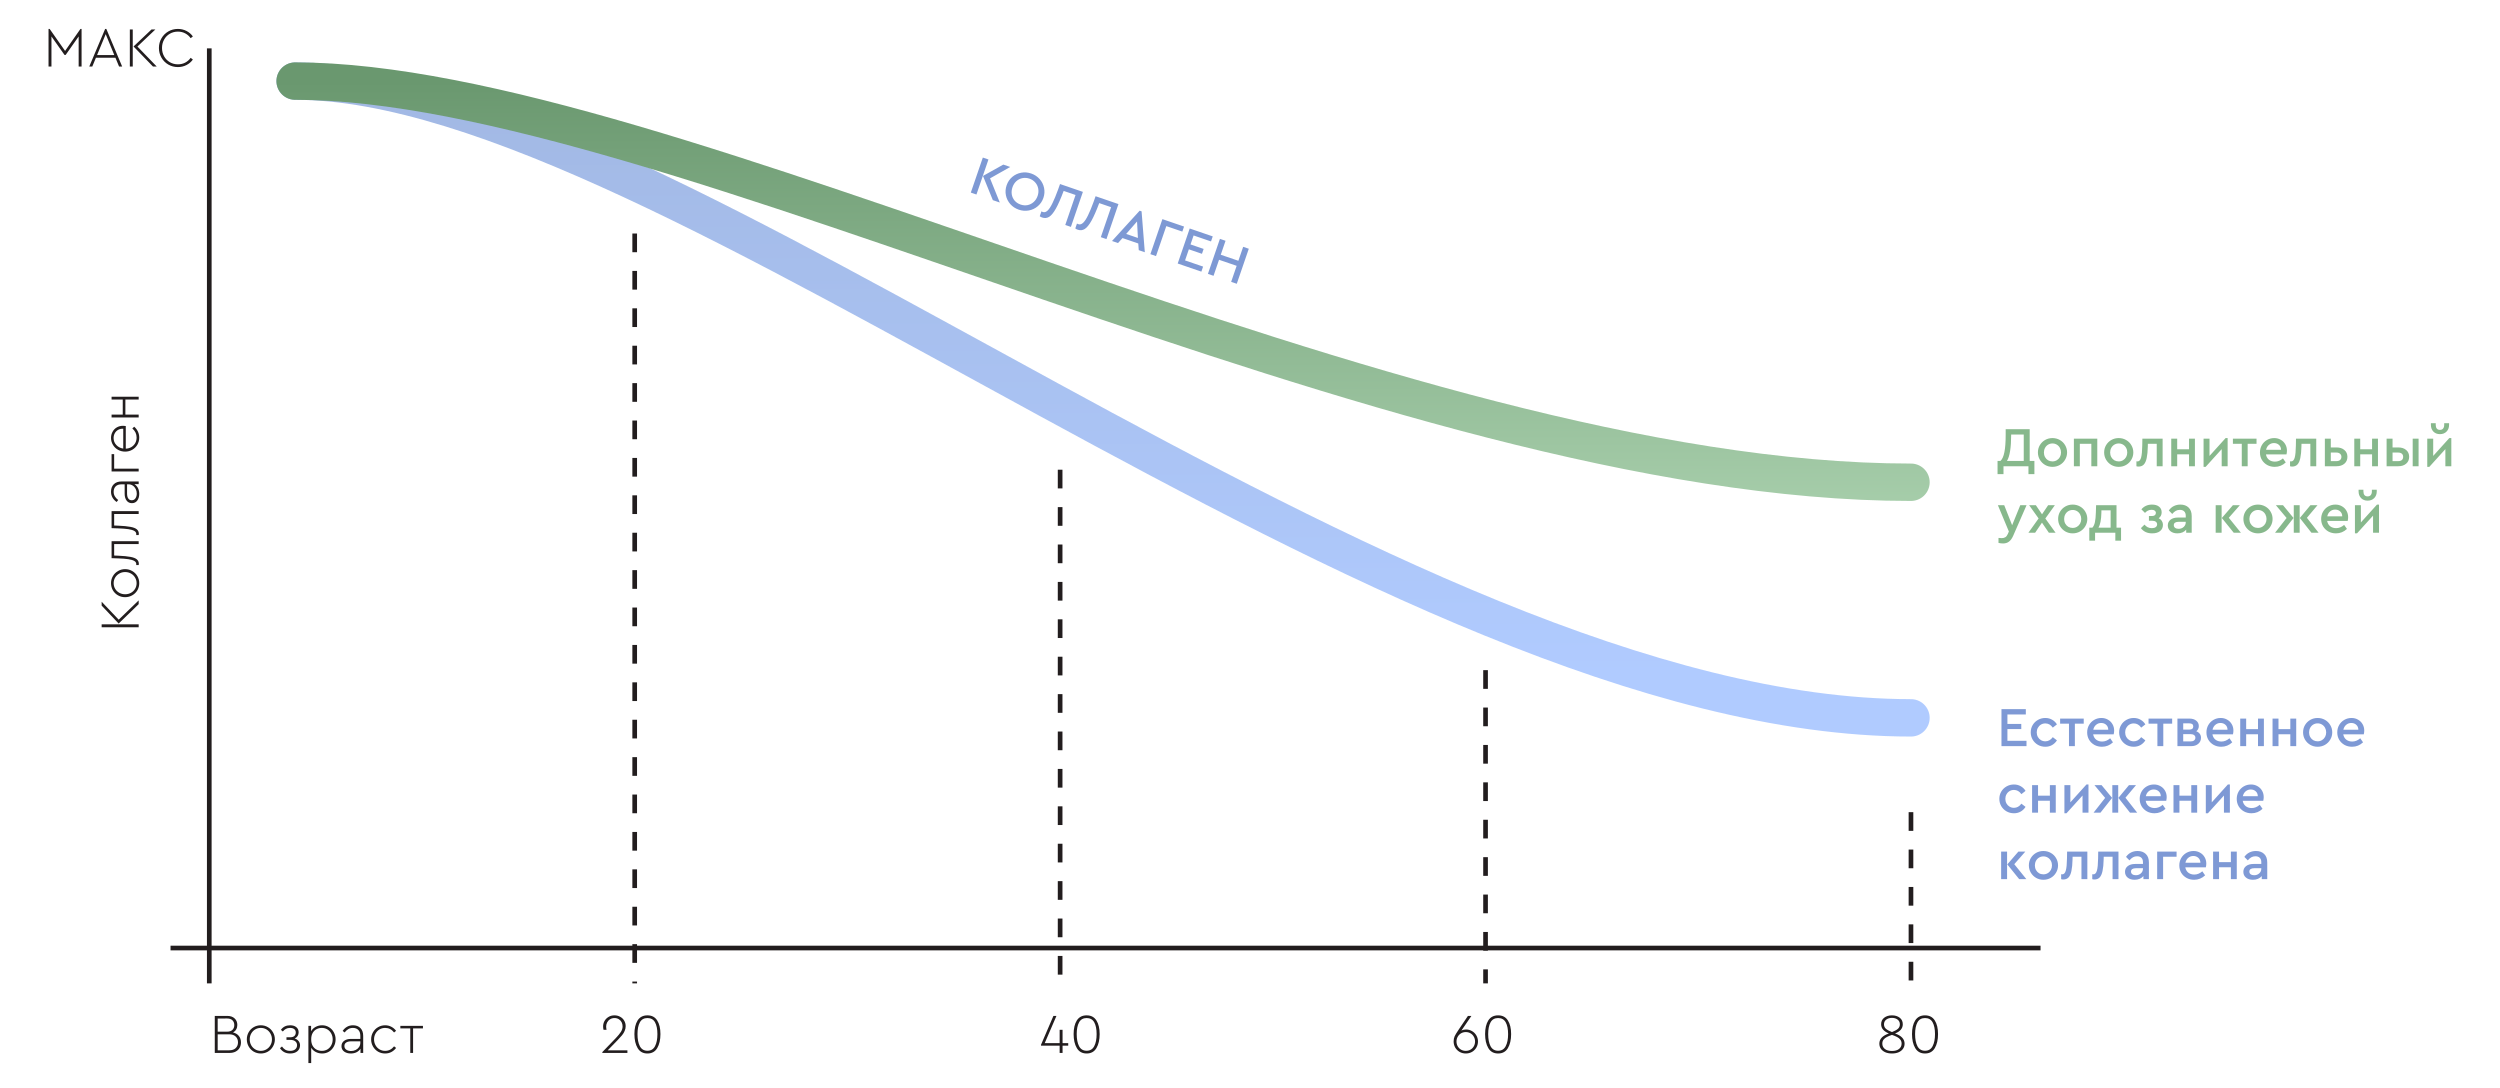 <svg width="639" height="278" viewBox="0 0 639 278" fill="none" xmlns="http://www.w3.org/2000/svg">
<path d="M53.49 12.364V251.351" stroke="#221D1E" stroke-width="1.195"/>
<path d="M162.229 59.687L162.229 251.351" stroke="#221D1E" stroke-width="1.195" stroke-dasharray="4.78 4.78"/>
<path d="M270.968 120.058V251.351" stroke="#221D1E" stroke-width="1.195" stroke-dasharray="4.78 4.78"/>
<path d="M379.707 171.29L379.707 251.351" stroke="#221D1E" stroke-width="1.195" stroke-dasharray="4.78 4.78"/>
<path d="M488.446 207.587V251.351" stroke="#221D1E" stroke-width="1.195" stroke-dasharray="4.78 4.78"/>
<path d="M521.563 242.317L43.59 242.317" stroke="#221D1E" stroke-width="1.195"/>
<path d="M75.431 20.729C171.049 20.729 355.643 183.482 488.446 183.482" stroke="url(#paint0_linear_205_2031)" stroke-opacity="0.7" stroke-width="9.559" stroke-linecap="round"/>
<path d="M75.431 20.729C171.049 20.729 355.643 123.264 488.446 123.264" stroke="url(#paint1_linear_205_2031)" stroke-width="9.559" stroke-linecap="round"/>
<path d="M59.57 263.897C60.211 264.05 60.708 264.351 61.062 264.8C61.415 265.249 61.592 265.794 61.592 266.435C61.592 266.951 61.477 267.415 61.248 267.826C61.019 268.227 60.679 268.547 60.23 268.786C59.79 269.016 59.264 269.131 58.653 269.131H54.896V259.667H58.108C58.901 259.667 59.523 259.882 59.972 260.312C60.431 260.742 60.66 261.297 60.66 261.975C60.66 262.396 60.565 262.774 60.373 263.108C60.192 263.433 59.924 263.696 59.57 263.897ZM55.641 260.341V263.696H58.036C58.638 263.696 59.097 263.543 59.413 263.237C59.728 262.922 59.886 262.515 59.886 262.018C59.886 261.521 59.733 261.115 59.427 260.8C59.121 260.484 58.657 260.326 58.036 260.326L55.641 260.341ZM58.581 268.457C59.298 268.457 59.852 268.27 60.244 267.897C60.636 267.515 60.832 267.023 60.832 266.421C60.832 265.818 60.636 265.326 60.244 264.944C59.852 264.561 59.298 264.37 58.581 264.37H55.641V268.457H58.581ZM66.658 269.274C66.008 269.274 65.406 269.116 64.851 268.801C64.306 268.476 63.876 268.036 63.561 267.482C63.245 266.927 63.087 266.32 63.087 265.661C63.087 264.991 63.245 264.384 63.561 263.839C63.876 263.285 64.306 262.85 64.851 262.535C65.406 262.219 66.013 262.061 66.672 262.061C67.332 262.061 67.934 262.224 68.479 262.549C69.024 262.864 69.454 263.299 69.769 263.854C70.094 264.399 70.257 265.001 70.257 265.661C70.257 266.32 70.094 266.927 69.769 267.482C69.454 268.036 69.019 268.476 68.465 268.801C67.92 269.116 67.317 269.274 66.658 269.274ZM66.658 268.6C67.184 268.6 67.662 268.471 68.092 268.213C68.531 267.955 68.876 267.606 69.124 267.166C69.382 266.717 69.511 266.22 69.511 265.675C69.511 265.12 69.382 264.623 69.124 264.184C68.876 263.734 68.536 263.381 68.106 263.122C67.676 262.864 67.198 262.735 66.672 262.735C66.137 262.735 65.654 262.864 65.224 263.122C64.794 263.381 64.454 263.734 64.206 264.184C63.957 264.623 63.833 265.12 63.833 265.675C63.833 266.22 63.957 266.717 64.206 267.166C64.454 267.606 64.794 267.955 65.224 268.213C65.654 268.471 66.132 268.6 66.658 268.6ZM75.329 265.431C75.759 265.574 76.094 265.804 76.333 266.119C76.572 266.435 76.691 266.789 76.691 267.18C76.691 267.802 76.462 268.309 76.003 268.7C75.544 269.083 74.927 269.274 74.153 269.274C73.025 269.274 72.16 268.82 71.558 267.912L72.074 267.482C72.303 267.826 72.581 268.098 72.906 268.299C73.24 268.5 73.656 268.6 74.153 268.6C74.727 268.6 75.166 268.466 75.472 268.199C75.778 267.931 75.931 267.582 75.931 267.152C75.931 266.741 75.778 266.411 75.472 266.162C75.176 265.914 74.731 265.79 74.139 265.79H73.221V265.13H74.153C74.641 265.13 75.004 265.02 75.243 264.8C75.482 264.571 75.601 264.274 75.601 263.911C75.601 263.548 75.472 263.261 75.214 263.051C74.956 262.84 74.597 262.735 74.139 262.735C73.718 262.735 73.364 262.817 73.078 262.979C72.791 263.132 72.528 263.357 72.289 263.653L71.801 263.223C72.356 262.449 73.14 262.061 74.153 262.061C74.822 262.061 75.353 262.224 75.745 262.549C76.137 262.874 76.333 263.314 76.333 263.868C76.333 264.212 76.246 264.523 76.075 264.8C75.902 265.077 75.654 265.288 75.329 265.431ZM82.338 262.061C82.979 262.061 83.562 262.224 84.088 262.549C84.614 262.864 85.025 263.299 85.321 263.854C85.627 264.399 85.78 265.001 85.78 265.661C85.78 266.33 85.627 266.942 85.321 267.496C85.025 268.041 84.614 268.476 84.088 268.801C83.562 269.116 82.979 269.274 82.338 269.274C81.755 269.274 81.21 269.145 80.704 268.887C80.197 268.619 79.81 268.256 79.542 267.797V271.712H78.825V262.205H79.514V263.596C79.772 263.127 80.154 262.754 80.661 262.477C81.177 262.2 81.736 262.061 82.338 262.061ZM82.267 268.6C82.793 268.6 83.266 268.476 83.686 268.227C84.107 267.969 84.437 267.615 84.676 267.166C84.915 266.717 85.034 266.22 85.034 265.675C85.034 265.13 84.915 264.633 84.676 264.184C84.437 263.734 84.107 263.381 83.686 263.122C83.266 262.864 82.793 262.735 82.267 262.735C81.789 262.735 81.34 262.84 80.919 263.051C80.508 263.261 80.173 263.586 79.915 264.026C79.667 264.466 79.542 265.01 79.542 265.661C79.542 266.32 79.667 266.87 79.915 267.31C80.173 267.749 80.508 268.074 80.919 268.285C81.34 268.495 81.789 268.6 82.267 268.6ZM90.236 262.061C91.02 262.061 91.646 262.296 92.115 262.764C92.593 263.232 92.832 263.906 92.832 264.786V269.131H92.143V268.041C91.895 268.433 91.555 268.739 91.125 268.959C90.695 269.169 90.208 269.274 89.663 269.274C88.994 269.274 88.43 269.111 87.971 268.786C87.512 268.452 87.282 267.988 87.282 267.396C87.282 266.832 87.502 266.382 87.942 266.048C88.382 265.713 88.965 265.546 89.691 265.546H92.1V264.757C92.1 264.098 91.928 263.596 91.584 263.252C91.24 262.907 90.776 262.735 90.193 262.735C89.754 262.735 89.366 262.836 89.032 263.036C88.697 263.228 88.382 263.514 88.085 263.897L87.584 263.495C88.253 262.539 89.137 262.061 90.236 262.061ZM89.734 268.643C90.155 268.643 90.547 268.552 90.91 268.371C91.273 268.189 91.56 267.94 91.771 267.625C91.99 267.3 92.1 266.942 92.1 266.55V266.162H89.763C89.199 266.162 88.769 266.268 88.473 266.478C88.176 266.679 88.028 266.97 88.028 267.353C88.028 267.773 88.195 268.093 88.53 268.313C88.865 268.533 89.266 268.643 89.734 268.643ZM98.431 269.274C97.781 269.274 97.179 269.116 96.624 268.801C96.079 268.476 95.649 268.036 95.334 267.482C95.018 266.927 94.861 266.32 94.861 265.661C94.861 265.001 95.018 264.399 95.334 263.854C95.649 263.299 96.079 262.864 96.624 262.549C97.179 262.224 97.786 262.061 98.445 262.061C99.028 262.061 99.559 262.19 100.037 262.449C100.515 262.697 100.916 263.041 101.241 263.481L100.725 263.897C100.133 263.122 99.373 262.735 98.445 262.735C97.91 262.735 97.427 262.864 96.997 263.122C96.567 263.381 96.228 263.734 95.979 264.184C95.73 264.633 95.606 265.125 95.606 265.661C95.606 266.205 95.73 266.703 95.979 267.152C96.228 267.601 96.567 267.955 96.997 268.213C97.427 268.471 97.905 268.6 98.431 268.6C99.358 268.6 100.123 268.213 100.725 267.439L101.241 267.854C100.916 268.294 100.51 268.643 100.023 268.901C99.545 269.15 99.014 269.274 98.431 269.274ZM104.866 262.864H102.328V262.205H108.106V262.864H105.583V269.131H104.866V262.864Z" fill="#221D1E"/>
<path d="M160.365 268.457V269.131H153.956V268.916L157.383 265.359C157.975 264.738 158.415 264.203 158.702 263.753C158.989 263.304 159.132 262.831 159.132 262.334C159.132 261.961 159.051 261.612 158.888 261.287C158.726 260.962 158.487 260.704 158.171 260.513C157.856 260.312 157.488 260.212 157.067 260.212C156.637 260.212 156.259 260.317 155.934 260.527C155.609 260.728 155.361 260.996 155.189 261.33C155.017 261.665 154.931 262.014 154.931 262.377C154.931 262.625 154.964 262.903 155.031 263.209H154.257C154.19 262.95 154.156 262.664 154.156 262.348C154.156 261.87 154.271 261.416 154.501 260.986C154.739 260.556 155.079 260.207 155.519 259.939C155.958 259.662 156.47 259.523 157.053 259.523C157.607 259.523 158.1 259.648 158.53 259.896C158.97 260.135 159.309 260.465 159.548 260.886C159.796 261.306 159.921 261.775 159.921 262.291C159.921 262.731 159.83 263.146 159.648 263.538C159.476 263.93 159.256 264.289 158.989 264.614C158.731 264.929 158.372 265.326 157.913 265.804L155.332 268.457H160.365ZM165.482 269.274C164.354 269.274 163.517 268.81 162.972 267.883C162.428 266.956 162.155 265.766 162.155 264.313C162.155 262.86 162.428 261.698 162.972 260.828C163.527 259.958 164.363 259.523 165.482 259.523C166.6 259.523 167.432 259.958 167.977 260.828C168.531 261.689 168.809 262.85 168.809 264.313C168.809 265.766 168.536 266.956 167.991 267.883C167.446 268.81 166.61 269.274 165.482 269.274ZM165.482 268.571C166.371 268.571 167.016 268.184 167.418 267.41C167.829 266.636 168.034 265.603 168.034 264.313C168.034 263.051 167.833 262.052 167.432 261.316C167.03 260.58 166.38 260.212 165.482 260.212C164.593 260.212 163.948 260.58 163.546 261.316C163.145 262.052 162.944 263.051 162.944 264.313C162.944 265.603 163.145 266.636 163.546 267.41C163.957 268.184 164.602 268.571 165.482 268.571Z" fill="#221D1E"/>
<path d="M20.851 7.393V17H20.105V9.314L16.779 14.046H16.492L13.151 9.314V17H12.405V7.393H12.692L16.635 13.014L20.564 7.393H20.851ZM29.5 14.749H24.524L23.592 17H22.818L26.876 7.393H27.177L31.221 17H30.432L29.5 14.749ZM24.811 14.075H29.213L27.019 8.726L24.811 14.075ZM33.186 7.536H33.931V17H33.186V7.536ZM40.054 17H39.094L34.132 11.881L38.721 7.536H39.71L35.122 11.895L40.054 17ZM45.467 17.143C44.578 17.143 43.761 16.928 43.015 16.498C42.279 16.068 41.696 15.48 41.266 14.734C40.836 13.989 40.62 13.167 40.62 12.268C40.62 11.36 40.836 10.538 41.266 9.802C41.696 9.056 42.279 8.468 43.015 8.038C43.761 7.608 44.578 7.393 45.467 7.393C46.261 7.393 46.992 7.565 47.661 7.909C48.33 8.253 48.875 8.722 49.296 9.314L48.736 9.759C48.364 9.233 47.895 8.822 47.331 8.526C46.777 8.229 46.16 8.081 45.481 8.081C44.717 8.081 44.023 8.263 43.402 8.626C42.781 8.989 42.293 9.491 41.94 10.132C41.586 10.772 41.409 11.479 41.409 12.254C41.409 13.038 41.586 13.75 41.94 14.39C42.293 15.021 42.781 15.523 43.402 15.896C44.023 16.259 44.717 16.441 45.481 16.441C46.16 16.441 46.777 16.297 47.331 16.011C47.895 15.714 48.364 15.303 48.736 14.777L49.296 15.222C48.875 15.815 48.33 16.283 47.661 16.627C46.992 16.971 46.261 17.143 45.467 17.143Z" fill="#221D1E"/>
<path d="M273.039 267.281H271.591V269.131H270.845V267.281H266.084V267.037L269.253 259.667H270.028L267.031 266.621H270.845V263.209H271.591V266.621H273.039V267.281ZM277.745 269.274C276.617 269.274 275.78 268.81 275.235 267.883C274.69 266.956 274.418 265.766 274.418 264.313C274.418 262.86 274.69 261.698 275.235 260.828C275.79 259.958 276.626 259.523 277.745 259.523C278.863 259.523 279.695 259.958 280.24 260.828C280.794 261.689 281.071 262.85 281.071 264.313C281.071 265.766 280.799 266.956 280.254 267.883C279.709 268.81 278.873 269.274 277.745 269.274ZM277.745 268.571C278.634 268.571 279.279 268.184 279.68 267.41C280.092 266.636 280.297 265.603 280.297 264.313C280.297 263.051 280.096 262.052 279.695 261.316C279.293 260.58 278.643 260.212 277.745 260.212C276.856 260.212 276.21 260.58 275.809 261.316C275.407 262.052 275.207 263.051 275.207 264.313C275.207 265.603 275.407 266.636 275.809 267.41C276.22 268.184 276.865 268.571 277.745 268.571Z" fill="#221D1E"/>
<path d="M374.717 263.137C375.281 263.137 375.792 263.275 376.251 263.553C376.72 263.82 377.088 264.188 377.355 264.657C377.632 265.116 377.771 265.627 377.771 266.191C377.771 266.765 377.632 267.286 377.355 267.754C377.088 268.222 376.715 268.595 376.237 268.873C375.759 269.14 375.233 269.274 374.659 269.274C374.086 269.274 373.56 269.14 373.082 268.873C372.604 268.595 372.227 268.222 371.949 267.754C371.682 267.276 371.548 266.75 371.548 266.177C371.548 265.689 371.634 265.254 371.806 264.872C371.988 264.49 372.274 264.012 372.666 263.438L372.853 263.151L375.204 259.667H376.093L373.527 263.424C373.88 263.232 374.277 263.137 374.717 263.137ZM374.659 268.6C375.099 268.6 375.501 268.495 375.864 268.285C376.227 268.074 376.509 267.788 376.71 267.424C376.92 267.061 377.025 266.655 377.025 266.205C377.025 265.756 376.92 265.35 376.71 264.987C376.509 264.614 376.227 264.322 375.864 264.112C375.501 263.902 375.099 263.796 374.659 263.796C374.22 263.796 373.818 263.902 373.455 264.112C373.092 264.322 372.805 264.614 372.595 264.987C372.384 265.35 372.279 265.756 372.279 266.205C372.279 266.655 372.384 267.066 372.595 267.439C372.805 267.802 373.092 268.089 373.455 268.299C373.818 268.5 374.22 268.6 374.659 268.6ZM382.917 269.274C381.789 269.274 380.953 268.81 380.408 267.883C379.863 266.956 379.591 265.766 379.591 264.313C379.591 262.86 379.863 261.698 380.408 260.828C380.962 259.958 381.799 259.523 382.917 259.523C384.036 259.523 384.868 259.958 385.412 260.828C385.967 261.689 386.244 262.85 386.244 264.313C386.244 265.766 385.972 266.956 385.427 267.883C384.882 268.81 384.045 269.274 382.917 269.274ZM382.917 268.571C383.806 268.571 384.452 268.184 384.853 267.41C385.264 266.636 385.47 265.603 385.47 264.313C385.47 263.051 385.269 262.052 384.868 261.316C384.466 260.58 383.816 260.212 382.917 260.212C382.028 260.212 381.383 260.58 380.982 261.316C380.58 262.052 380.379 263.051 380.379 264.313C380.379 265.603 380.58 266.636 380.982 267.41C381.393 268.184 382.038 268.571 382.917 268.571Z" fill="#221D1E"/>
<path d="M484.373 264.155C485.998 264.719 486.811 265.589 486.811 266.765C486.811 267.252 486.677 267.687 486.409 268.07C486.151 268.442 485.779 268.739 485.291 268.959C484.803 269.169 484.235 269.274 483.585 269.274C482.935 269.274 482.366 269.169 481.878 268.959C481.391 268.739 481.013 268.438 480.745 268.055C480.487 267.673 480.358 267.238 480.358 266.75C480.358 265.574 481.171 264.709 482.796 264.155C482.165 263.897 481.678 263.577 481.333 263.194C480.989 262.812 480.817 262.343 480.817 261.789C480.817 261.082 481.08 260.527 481.606 260.126C482.132 259.724 482.791 259.523 483.585 259.523C484.378 259.523 485.038 259.724 485.563 260.126C486.089 260.527 486.352 261.086 486.352 261.803C486.352 262.855 485.693 263.639 484.373 264.155ZM481.548 261.818C481.548 262.286 481.716 262.668 482.05 262.965C482.394 263.261 482.906 263.538 483.585 263.796C484.254 263.538 484.756 263.266 485.09 262.979C485.434 262.683 485.606 262.296 485.606 261.818C485.606 261.311 485.415 260.909 485.033 260.613C484.651 260.317 484.168 260.169 483.585 260.169C483.002 260.169 482.514 260.317 482.122 260.613C481.74 260.909 481.548 261.311 481.548 261.818ZM483.585 268.629C484.359 268.629 484.961 268.457 485.391 268.113C485.831 267.768 486.051 267.314 486.051 266.75C486.051 266.349 485.941 266.009 485.721 265.732C485.511 265.455 485.234 265.23 484.89 265.058C484.545 264.877 484.11 264.695 483.585 264.513C483.059 264.695 482.624 264.877 482.28 265.058C481.936 265.23 481.654 265.455 481.434 265.732C481.223 266.009 481.118 266.349 481.118 266.75C481.118 267.314 481.333 267.768 481.764 268.113C482.203 268.457 482.81 268.629 483.585 268.629ZM492.034 269.274C490.906 269.274 490.07 268.81 489.525 267.883C488.98 266.956 488.708 265.766 488.708 264.313C488.708 262.86 488.98 261.698 489.525 260.828C490.079 259.958 490.916 259.523 492.034 259.523C493.153 259.523 493.984 259.958 494.529 260.828C495.084 261.689 495.361 262.85 495.361 264.313C495.361 265.766 495.088 266.956 494.544 267.883C493.999 268.81 493.162 269.274 492.034 269.274ZM492.034 268.571C492.923 268.571 493.569 268.184 493.97 267.41C494.381 266.636 494.587 265.603 494.587 264.313C494.587 263.051 494.386 262.052 493.984 261.316C493.583 260.58 492.933 260.212 492.034 260.212C491.145 260.212 490.5 260.58 490.098 261.316C489.697 262.052 489.496 263.051 489.496 264.313C489.496 265.603 489.697 266.636 490.098 267.41C490.51 268.184 491.155 268.571 492.034 268.571Z" fill="#221D1E"/>
<path d="M519.993 117.808V121.192H518.474V119.17H512.093V121.192H510.573V117.808H511.318C511.777 117.397 512.112 116.651 512.322 115.571C512.542 114.491 512.652 112.985 512.652 111.054V109.706H518.789V117.808H519.993ZM514.057 111.068C514.048 114.443 513.689 116.689 512.982 117.808H517.269V111.068H514.057ZM524.604 119.328C523.925 119.328 523.299 119.165 522.725 118.84C522.161 118.506 521.712 118.056 521.377 117.492C521.052 116.928 520.89 116.312 520.89 115.643C520.89 114.964 521.052 114.347 521.377 113.793C521.712 113.229 522.161 112.784 522.725 112.459C523.299 112.134 523.925 111.972 524.604 111.972C525.292 111.972 525.923 112.134 526.496 112.459C527.07 112.784 527.519 113.229 527.844 113.793C528.179 114.357 528.346 114.973 528.346 115.643C528.346 116.312 528.179 116.928 527.844 117.492C527.519 118.056 527.07 118.506 526.496 118.84C525.923 119.165 525.292 119.328 524.604 119.328ZM524.604 117.937C525.015 117.937 525.387 117.837 525.722 117.636C526.057 117.435 526.319 117.163 526.511 116.818C526.702 116.465 526.797 116.078 526.797 115.657C526.797 115.227 526.702 114.835 526.511 114.481C526.319 114.127 526.057 113.85 525.722 113.649C525.387 113.449 525.019 113.348 524.618 113.348C524.207 113.348 523.834 113.449 523.499 113.649C523.165 113.85 522.902 114.127 522.711 114.481C522.52 114.835 522.424 115.227 522.424 115.657C522.424 116.087 522.52 116.479 522.711 116.833C522.902 117.177 523.16 117.449 523.485 117.65C523.82 117.841 524.192 117.937 524.604 117.937ZM530.086 112.13H536.066V119.17H534.546V113.434H531.606V119.17H530.086V112.13ZM541.533 119.328C540.855 119.328 540.228 119.165 539.655 118.84C539.091 118.506 538.642 118.056 538.307 117.492C537.982 116.928 537.819 116.312 537.819 115.643C537.819 114.964 537.982 114.347 538.307 113.793C538.642 113.229 539.091 112.784 539.655 112.459C540.228 112.134 540.855 111.972 541.533 111.972C542.222 111.972 542.852 112.134 543.426 112.459C544 112.784 544.449 113.229 544.774 113.793C545.109 114.357 545.276 114.973 545.276 115.643C545.276 116.312 545.109 116.928 544.774 117.492C544.449 118.056 544 118.506 543.426 118.84C542.852 119.165 542.222 119.328 541.533 119.328ZM541.533 117.937C541.944 117.937 542.317 117.837 542.652 117.636C542.986 117.435 543.249 117.163 543.44 116.818C543.632 116.465 543.727 116.078 543.727 115.657C543.727 115.227 543.632 114.835 543.44 114.481C543.249 114.127 542.986 113.85 542.652 113.649C542.317 113.449 541.949 113.348 541.548 113.348C541.137 113.348 540.764 113.449 540.429 113.649C540.095 113.85 539.832 114.127 539.641 114.481C539.449 114.835 539.354 115.227 539.354 115.657C539.354 116.087 539.449 116.479 539.641 116.833C539.832 117.177 540.09 117.449 540.415 117.65C540.749 117.841 541.122 117.937 541.533 117.937ZM552.766 112.13V119.17H551.261V113.434H548.995L548.981 114.137C548.952 115.351 548.856 116.331 548.694 117.077C548.541 117.813 548.297 118.362 547.963 118.726C547.628 119.079 547.179 119.256 546.615 119.256C546.404 119.256 546.223 119.227 546.07 119.17V117.908C546.185 117.927 546.28 117.937 546.357 117.937C546.777 117.937 547.078 117.617 547.26 116.976C547.442 116.326 547.542 115.298 547.561 113.893L547.59 112.13H552.766ZM554.97 112.13H556.49V114.825H559.516V112.13H561.021V119.17H559.516V116.13H556.49V119.17H554.97V112.13ZM569.383 111.972V119.17H567.863V114.797L563.762 119.328H563.232V112.13H564.752V116.532L568.867 111.972H569.383ZM572.997 113.434H570.731V112.13H576.768V113.434H574.503V119.17H572.997V113.434ZM584.541 115.198C584.541 115.494 584.503 115.81 584.427 116.144H579.179C579.274 116.718 579.527 117.172 579.939 117.507C580.359 117.832 580.871 117.994 581.473 117.994C582.209 117.994 582.892 117.717 583.523 117.163L584.24 118.195C583.437 118.95 582.5 119.328 581.43 119.328C580.713 119.328 580.068 119.17 579.494 118.855C578.92 118.53 578.466 118.09 578.132 117.535C577.807 116.971 577.644 116.345 577.644 115.657C577.644 114.978 577.802 114.357 578.117 113.793C578.442 113.229 578.882 112.784 579.437 112.459C580.001 112.134 580.617 111.972 581.286 111.972C581.908 111.972 582.462 112.115 582.95 112.402C583.447 112.679 583.834 113.062 584.111 113.549C584.398 114.037 584.541 114.586 584.541 115.198ZM581.229 113.248C580.732 113.248 580.297 113.406 579.924 113.721C579.561 114.027 579.322 114.443 579.207 114.969H583.036C583.026 114.433 582.845 114.013 582.491 113.707C582.147 113.401 581.726 113.248 581.229 113.248ZM592.031 112.13V119.17H590.525V113.434H588.26L588.245 114.137C588.217 115.351 588.121 116.331 587.959 117.077C587.806 117.813 587.562 118.362 587.227 118.726C586.893 119.079 586.443 119.256 585.879 119.256C585.669 119.256 585.488 119.227 585.335 119.17V117.908C585.449 117.927 585.545 117.937 585.621 117.937C586.042 117.937 586.343 117.617 586.525 116.976C586.706 116.326 586.807 115.298 586.826 113.893L586.855 112.13H592.031ZM594.235 112.13H595.755V114.366H597.232C598.054 114.366 598.718 114.586 599.225 115.026C599.741 115.456 599.999 116.035 599.999 116.761C599.999 117.497 599.741 118.085 599.225 118.525C598.718 118.955 598.054 119.17 597.232 119.17H594.235V112.13ZM597.174 117.865C597.585 117.865 597.901 117.77 598.121 117.578C598.35 117.378 598.465 117.11 598.465 116.775C598.465 116.441 598.345 116.173 598.106 115.972C597.877 115.772 597.561 115.671 597.16 115.671H595.755V117.865H597.174ZM601.754 112.13H603.274V114.825H606.3V112.13H607.806V119.17H606.3V116.13H603.274V119.17H601.754V112.13ZM610.016 112.13H611.536V114.366H613.013C613.835 114.366 614.5 114.582 615.006 115.012C615.522 115.442 615.781 116.025 615.781 116.761C615.781 117.497 615.522 118.085 615.006 118.525C614.5 118.955 613.835 119.17 613.013 119.17H610.016V112.13ZM616.684 112.13H618.19V119.17H616.684V112.13ZM612.956 117.865C613.367 117.865 613.682 117.774 613.902 117.593C614.132 117.402 614.246 117.129 614.246 116.775C614.246 116.422 614.132 116.149 613.902 115.958C613.673 115.767 613.352 115.671 612.941 115.671H611.536V117.865H612.956ZM626.558 111.972V119.17H625.038V114.797L620.937 119.328H620.407V112.13H621.926V116.532L626.042 111.972H626.558ZM623.647 110.968C622.959 110.968 622.4 110.748 621.969 110.308C621.549 109.869 621.339 109.295 621.339 108.588V108.172H622.572V108.573C622.572 108.994 622.663 109.319 622.844 109.548C623.035 109.768 623.303 109.878 623.647 109.878C624.001 109.878 624.269 109.768 624.45 109.548C624.641 109.319 624.737 108.994 624.737 108.573V108.172H625.984V108.588C625.984 109.295 625.769 109.869 625.339 110.308C624.909 110.748 624.345 110.968 623.647 110.968ZM517.986 129.13L514.559 136.973C514.263 137.642 513.909 138.13 513.498 138.436C513.087 138.751 512.58 138.909 511.978 138.909C511.586 138.909 511.199 138.861 510.816 138.765V137.489C511.256 137.527 511.533 137.547 511.648 137.547C512.002 137.547 512.303 137.47 512.551 137.317C512.8 137.174 513.01 136.906 513.182 136.514L513.469 135.855L510.659 129.13H512.279L514.301 134.249L516.38 129.13H517.986ZM523.691 136.17L521.927 133.589L520.177 136.17H518.457L521.066 132.514L518.643 129.13H520.364L521.941 131.452L523.504 129.13H525.225L522.787 132.528L525.411 136.17H523.691ZM529.771 136.328C529.092 136.328 528.466 136.165 527.892 135.84C527.328 135.506 526.879 135.056 526.544 134.492C526.219 133.928 526.057 133.312 526.057 132.643C526.057 131.964 526.219 131.347 526.544 130.793C526.879 130.229 527.328 129.784 527.892 129.459C528.466 129.134 529.092 128.972 529.771 128.972C530.459 128.972 531.09 129.134 531.663 129.459C532.237 129.784 532.686 130.229 533.011 130.793C533.346 131.357 533.513 131.973 533.513 132.643C533.513 133.312 533.346 133.928 533.011 134.492C532.686 135.056 532.237 135.506 531.663 135.84C531.09 136.165 530.459 136.328 529.771 136.328ZM529.771 134.937C530.182 134.937 530.555 134.837 530.889 134.636C531.224 134.435 531.487 134.163 531.678 133.818C531.869 133.465 531.965 133.078 531.965 132.657C531.965 132.227 531.869 131.835 531.678 131.481C531.487 131.127 531.224 130.85 530.889 130.649C530.555 130.449 530.187 130.348 529.785 130.348C529.374 130.348 529.001 130.449 528.667 130.649C528.332 130.85 528.069 131.127 527.878 131.481C527.687 131.835 527.591 132.227 527.591 132.657C527.591 133.087 527.687 133.479 527.878 133.833C528.069 134.177 528.327 134.449 528.652 134.65C528.987 134.841 529.36 134.937 529.771 134.937ZM542.141 134.865V138.192H540.679V136.17H535.502V138.192H534.025V134.865H534.814C535.11 134.55 535.326 134.086 535.459 133.474C535.593 132.853 535.674 132.031 535.703 131.008L535.761 129.13H540.98V134.865H542.141ZM537.108 131.151C537.07 132.853 536.826 134.091 536.377 134.865H539.474V130.434H537.123L537.108 131.151ZM551.759 132.456C552.113 132.628 552.38 132.862 552.562 133.159C552.753 133.446 552.849 133.766 552.849 134.12C552.849 134.817 552.6 135.362 552.103 135.754C551.616 136.137 550.942 136.328 550.081 136.328C548.848 136.328 547.892 135.883 547.214 134.994L548.131 134.091C548.361 134.368 548.624 134.588 548.92 134.75C549.226 134.913 549.589 134.994 550.01 134.994C550.44 134.994 550.77 134.908 550.999 134.736C551.238 134.554 551.358 134.316 551.358 134.019C551.358 133.742 551.248 133.522 551.028 133.36C550.808 133.187 550.492 133.101 550.081 133.101H549.264V131.897H550.038C550.363 131.897 550.612 131.825 550.784 131.682C550.956 131.538 551.042 131.343 551.042 131.094C551.042 130.855 550.946 130.664 550.755 130.52C550.574 130.377 550.316 130.305 549.981 130.305C549.589 130.305 549.259 130.377 548.992 130.52C548.724 130.654 548.48 130.845 548.26 131.094L547.343 130.191C547.639 129.818 548.017 129.521 548.475 129.302C548.944 129.082 549.47 128.972 550.053 128.972C550.817 128.972 551.42 129.149 551.859 129.502C552.299 129.846 552.519 130.334 552.519 130.965C552.519 131.28 552.452 131.567 552.318 131.825C552.194 132.074 552.008 132.284 551.759 132.456ZM557.316 128.972C558.186 128.972 558.883 129.225 559.409 129.732C559.935 130.238 560.198 130.965 560.198 131.911V136.17H558.793V135.381C558.535 135.687 558.214 135.921 557.832 136.084C557.45 136.247 557.019 136.328 556.541 136.328C555.805 136.328 555.213 136.141 554.763 135.769C554.314 135.396 554.089 134.903 554.089 134.292C554.089 133.68 554.324 133.192 554.792 132.829C555.26 132.466 555.891 132.284 556.685 132.284H558.678V131.825C558.678 131.338 558.544 130.965 558.276 130.707C558.018 130.449 557.65 130.32 557.172 130.32C556.78 130.32 556.431 130.406 556.126 130.578C555.82 130.75 555.519 131.013 555.222 131.366L554.347 130.477C554.701 129.971 555.131 129.593 555.638 129.345C556.145 129.096 556.704 128.972 557.316 128.972ZM556.857 135.166C557.363 135.166 557.794 135.009 558.147 134.693C558.501 134.378 558.678 133.981 558.678 133.503V133.374H556.871C556.47 133.374 556.159 133.446 555.939 133.589C555.729 133.732 555.624 133.947 555.624 134.234C555.624 134.531 555.738 134.76 555.968 134.923C556.197 135.085 556.494 135.166 556.857 135.166ZM566.327 129.13H567.846V136.17H566.327V129.13ZM572.779 136.17H570.944L567.904 132.399L570.729 129.13H572.507L569.682 132.341L572.779 136.17ZM577.129 136.328C576.45 136.328 575.824 136.165 575.251 135.84C574.687 135.506 574.237 135.056 573.903 134.492C573.578 133.928 573.415 133.312 573.415 132.643C573.415 131.964 573.578 131.347 573.903 130.793C574.237 130.229 574.687 129.784 575.251 129.459C575.824 129.134 576.45 128.972 577.129 128.972C577.817 128.972 578.448 129.134 579.022 129.459C579.596 129.784 580.045 130.229 580.37 130.793C580.704 131.357 580.872 131.973 580.872 132.643C580.872 133.312 580.704 133.928 580.37 134.492C580.045 135.056 579.596 135.506 579.022 135.84C578.448 136.165 577.817 136.328 577.129 136.328ZM577.129 134.937C577.54 134.937 577.913 134.837 578.248 134.636C578.582 134.435 578.845 134.163 579.036 133.818C579.227 133.465 579.323 133.078 579.323 132.657C579.323 132.227 579.227 131.835 579.036 131.481C578.845 131.127 578.582 130.85 578.248 130.649C577.913 130.449 577.545 130.348 577.144 130.348C576.732 130.348 576.36 130.449 576.025 130.649C575.69 130.85 575.428 131.127 575.236 131.481C575.045 131.835 574.95 132.227 574.95 132.657C574.95 133.087 575.045 133.479 575.236 133.833C575.428 134.177 575.686 134.449 576.011 134.65C576.345 134.841 576.718 134.937 577.129 134.937ZM583.535 129.13L586.231 132.399L583.262 136.17H581.499L584.453 132.399L581.714 129.13H583.535ZM586.288 129.13H587.794V136.17H586.288V129.13ZM592.64 136.17H590.805L587.837 132.399L590.547 129.13H592.353L589.643 132.356L592.64 136.17ZM600.183 132.198C600.183 132.494 600.145 132.81 600.068 133.144H594.82C594.916 133.718 595.169 134.172 595.58 134.507C596.001 134.832 596.512 134.994 597.114 134.994C597.85 134.994 598.534 134.717 599.165 134.163L599.882 135.195C599.079 135.95 598.142 136.328 597.071 136.328C596.354 136.328 595.709 136.17 595.135 135.855C594.562 135.53 594.108 135.09 593.773 134.535C593.448 133.971 593.286 133.345 593.286 132.657C593.286 131.978 593.443 131.357 593.759 130.793C594.084 130.229 594.524 129.784 595.078 129.459C595.642 129.134 596.259 128.972 596.928 128.972C597.549 128.972 598.104 129.115 598.591 129.402C599.088 129.679 599.475 130.062 599.753 130.549C600.039 131.037 600.183 131.586 600.183 132.198ZM596.871 130.248C596.373 130.248 595.938 130.406 595.566 130.721C595.202 131.027 594.963 131.443 594.849 131.969H598.677C598.668 131.433 598.486 131.013 598.132 130.707C597.788 130.401 597.368 130.248 596.871 130.248ZM608.074 128.972V136.17H606.554V131.797L602.453 136.328H601.922V129.13H603.442V133.532L607.558 128.972H608.074ZM605.163 127.968C604.475 127.968 603.916 127.748 603.485 127.308C603.065 126.869 602.854 126.295 602.854 125.588V125.172H604.088V125.573C604.088 125.994 604.178 126.319 604.36 126.548C604.551 126.768 604.819 126.878 605.163 126.878C605.517 126.878 605.784 126.768 605.966 126.548C606.157 126.319 606.253 125.994 606.253 125.573V125.172H607.5V125.588C607.5 126.295 607.285 126.869 606.855 127.308C606.425 127.748 605.861 127.968 605.163 127.968Z" fill="#87B88C"/>
<path d="M511.576 181.249H517.8V182.612H513.096V185.035H516.638V186.354H513.096V189.351H517.972V190.713H511.576V181.249ZM522.783 190.871C522.095 190.871 521.464 190.708 520.891 190.383C520.327 190.058 519.877 189.614 519.543 189.05C519.218 188.486 519.055 187.865 519.055 187.186C519.055 186.507 519.218 185.891 519.543 185.336C519.877 184.772 520.331 184.328 520.905 184.003C521.479 183.677 522.105 183.515 522.783 183.515C523.434 183.515 524.012 183.663 524.519 183.96C525.035 184.246 525.446 184.643 525.752 185.15L524.691 185.981C524.184 185.264 523.553 184.906 522.798 184.906C522.377 184.906 522 185.006 521.665 185.207C521.33 185.408 521.068 185.685 520.876 186.039C520.685 186.383 520.59 186.765 520.59 187.186C520.59 187.616 520.685 188.008 520.876 188.362C521.068 188.706 521.33 188.978 521.665 189.179C522 189.38 522.377 189.48 522.798 189.48C523.543 189.48 524.174 189.126 524.691 188.419L525.752 189.236C525.436 189.743 525.02 190.144 524.504 190.441C523.998 190.728 523.424 190.871 522.783 190.871ZM528.831 184.978H526.566V183.673H532.602V184.978H530.337V190.713H528.831V184.978ZM540.376 186.741C540.376 187.038 540.337 187.353 540.261 187.688H535.013C535.108 188.261 535.362 188.715 535.773 189.05C536.193 189.375 536.705 189.537 537.307 189.537C538.043 189.537 538.727 189.26 539.358 188.706L540.074 189.738C539.272 190.493 538.335 190.871 537.264 190.871C536.547 190.871 535.902 190.713 535.328 190.398C534.755 190.073 534.301 189.633 533.966 189.079C533.641 188.515 533.478 187.888 533.478 187.2C533.478 186.521 533.636 185.9 533.952 185.336C534.277 184.772 534.716 184.328 535.271 184.003C535.835 183.677 536.451 183.515 537.121 183.515C537.742 183.515 538.296 183.658 538.784 183.945C539.281 184.222 539.668 184.605 539.945 185.092C540.232 185.58 540.376 186.129 540.376 186.741ZM537.063 184.791C536.566 184.791 536.131 184.949 535.758 185.264C535.395 185.57 535.156 185.986 535.041 186.512H538.87C538.86 185.977 538.679 185.556 538.325 185.25C537.981 184.944 537.56 184.791 537.063 184.791ZM545.384 190.871C544.696 190.871 544.065 190.708 543.492 190.383C542.928 190.058 542.478 189.614 542.144 189.05C541.819 188.486 541.656 187.865 541.656 187.186C541.656 186.507 541.819 185.891 542.144 185.336C542.478 184.772 542.932 184.328 543.506 184.003C544.08 183.677 544.706 183.515 545.384 183.515C546.035 183.515 546.613 183.663 547.12 183.96C547.636 184.246 548.047 184.643 548.353 185.15L547.292 185.981C546.785 185.264 546.154 184.906 545.399 184.906C544.978 184.906 544.601 185.006 544.266 185.207C543.931 185.408 543.669 185.685 543.477 186.039C543.286 186.383 543.191 186.765 543.191 187.186C543.191 187.616 543.286 188.008 543.477 188.362C543.669 188.706 543.931 188.978 544.266 189.179C544.601 189.38 544.978 189.48 545.399 189.48C546.144 189.48 546.775 189.126 547.292 188.419L548.353 189.236C548.037 189.743 547.621 190.144 547.105 190.441C546.599 190.728 546.025 190.871 545.384 190.871ZM551.432 184.978H549.167V183.673H555.203V184.978H552.938V190.713H551.432V184.978ZM561.37 186.913C561.753 187.057 562.049 187.272 562.259 187.559C562.47 187.836 562.575 188.175 562.575 188.577C562.575 189.208 562.341 189.724 561.872 190.125C561.413 190.517 560.811 190.713 560.065 190.713H556.552V183.673H559.65C560.347 183.673 560.916 183.85 561.356 184.203C561.796 184.547 562.016 185.011 562.016 185.594C562.016 185.862 561.958 186.11 561.844 186.34C561.738 186.569 561.581 186.76 561.37 186.913ZM558.029 186.483H559.592C560.261 186.483 560.596 186.216 560.596 185.68C560.596 185.154 560.261 184.892 559.592 184.892H558.029V186.483ZM559.922 189.509C560.304 189.509 560.601 189.423 560.811 189.251C561.031 189.069 561.141 188.835 561.141 188.548C561.141 188.271 561.031 188.051 560.811 187.888C560.601 187.726 560.304 187.645 559.922 187.645H558.029V189.509H559.922ZM570.86 186.741C570.86 187.038 570.822 187.353 570.746 187.688H565.498C565.593 188.261 565.846 188.715 566.258 189.05C566.678 189.375 567.19 189.537 567.792 189.537C568.528 189.537 569.211 189.26 569.842 188.706L570.559 189.738C569.756 190.493 568.819 190.871 567.749 190.871C567.032 190.871 566.387 190.713 565.813 190.398C565.239 190.073 564.785 189.633 564.451 189.079C564.126 188.515 563.963 187.888 563.963 187.2C563.963 186.521 564.121 185.9 564.436 185.336C564.761 184.772 565.201 184.328 565.756 184.003C566.32 183.677 566.936 183.515 567.605 183.515C568.227 183.515 568.781 183.658 569.269 183.945C569.766 184.222 570.153 184.605 570.43 185.092C570.717 185.58 570.86 186.129 570.86 186.741ZM567.548 184.791C567.051 184.791 566.616 184.949 566.243 185.264C565.88 185.57 565.641 185.986 565.526 186.512H569.355C569.345 185.977 569.164 185.556 568.81 185.25C568.466 184.944 568.045 184.791 567.548 184.791ZM572.6 183.673H574.12V186.368H577.145V183.673H578.651V190.713H577.145V187.673H574.12V190.713H572.6V183.673ZM580.862 183.673H582.382V186.368H585.407V183.673H586.913V190.713H585.407V187.673H582.382V190.713H580.862V183.673ZM592.379 190.871C591.7 190.871 591.074 190.708 590.5 190.383C589.936 190.049 589.487 189.6 589.152 189.036C588.827 188.472 588.665 187.855 588.665 187.186C588.665 186.507 588.827 185.891 589.152 185.336C589.487 184.772 589.936 184.328 590.5 184.003C591.074 183.677 591.7 183.515 592.379 183.515C593.067 183.515 593.698 183.677 594.271 184.003C594.845 184.328 595.294 184.772 595.619 185.336C595.954 185.9 596.121 186.517 596.121 187.186C596.121 187.855 595.954 188.472 595.619 189.036C595.294 189.6 594.845 190.049 594.271 190.383C593.698 190.708 593.067 190.871 592.379 190.871ZM592.379 189.48C592.79 189.48 593.162 189.38 593.497 189.179C593.832 188.978 594.094 188.706 594.286 188.362C594.477 188.008 594.572 187.621 594.572 187.2C594.572 186.77 594.477 186.378 594.286 186.024C594.094 185.671 593.832 185.393 593.497 185.193C593.162 184.992 592.794 184.892 592.393 184.892C591.982 184.892 591.609 184.992 591.274 185.193C590.94 185.393 590.677 185.671 590.486 186.024C590.295 186.378 590.199 186.77 590.199 187.2C590.199 187.63 590.295 188.022 590.486 188.376C590.677 188.72 590.935 188.993 591.26 189.193C591.595 189.384 591.968 189.48 592.379 189.48ZM604.3 186.741C604.3 187.038 604.262 187.353 604.185 187.688H598.937C599.033 188.261 599.286 188.715 599.697 189.05C600.118 189.375 600.629 189.537 601.231 189.537C601.967 189.537 602.651 189.26 603.282 188.706L603.999 189.738C603.196 190.493 602.259 190.871 601.188 190.871C600.471 190.871 599.826 190.713 599.252 190.398C598.679 190.073 598.225 189.633 597.89 189.079C597.565 188.515 597.403 187.888 597.403 187.2C597.403 186.521 597.56 185.9 597.876 185.336C598.201 184.772 598.641 184.328 599.195 184.003C599.759 183.677 600.376 183.515 601.045 183.515C601.666 183.515 602.221 183.658 602.708 183.945C603.205 184.222 603.592 184.605 603.87 185.092C604.156 185.58 604.3 186.129 604.3 186.741ZM600.987 184.791C600.49 184.791 600.055 184.949 599.683 185.264C599.319 185.57 599.08 185.986 598.966 186.512H602.794C602.785 185.977 602.603 185.556 602.249 185.25C601.905 184.944 601.485 184.791 600.987 184.791ZM514.76 207.871C514.071 207.871 513.44 207.708 512.867 207.383C512.303 207.058 511.854 206.614 511.519 206.05C511.194 205.486 511.031 204.865 511.031 204.186C511.031 203.507 511.194 202.891 511.519 202.336C511.854 201.772 512.308 201.328 512.881 201.003C513.455 200.677 514.081 200.515 514.76 200.515C515.41 200.515 515.988 200.663 516.495 200.96C517.011 201.246 517.422 201.643 517.728 202.15L516.667 202.981C516.16 202.264 515.529 201.906 514.774 201.906C514.353 201.906 513.976 202.006 513.641 202.207C513.307 202.408 513.044 202.685 512.853 203.039C512.661 203.383 512.566 203.765 512.566 204.186C512.566 204.616 512.661 205.008 512.853 205.362C513.044 205.706 513.307 205.978 513.641 206.179C513.976 206.38 514.353 206.48 514.774 206.48C515.52 206.48 516.151 206.126 516.667 205.419L517.728 206.236C517.412 206.743 516.997 207.144 516.48 207.441C515.974 207.728 515.4 207.871 514.76 207.871ZM519.402 200.673H520.922V203.368H523.948V200.673H525.453V207.713H523.948V204.673H520.922V207.713H519.402V200.673ZM533.815 200.515V207.713H532.295V203.34L528.194 207.871H527.664V200.673H529.184V205.075L533.299 200.515H533.815ZM537.157 200.673L539.852 203.942L536.884 207.713H535.12L538.074 203.942L535.336 200.673H537.157ZM539.91 200.673H541.415V207.713H539.91V200.673ZM546.262 207.713H544.427L541.458 203.942L544.168 200.673H545.975L543.265 203.899L546.262 207.713ZM553.805 203.741C553.805 204.038 553.766 204.353 553.69 204.688H548.442C548.537 205.261 548.791 205.715 549.202 206.05C549.622 206.375 550.134 206.537 550.736 206.537C551.472 206.537 552.156 206.26 552.787 205.706L553.503 206.738C552.7 207.493 551.764 207.871 550.693 207.871C549.976 207.871 549.331 207.713 548.757 207.398C548.184 207.073 547.73 206.633 547.395 206.079C547.07 205.515 546.907 204.888 546.907 204.2C546.907 203.521 547.065 202.9 547.381 202.336C547.706 201.772 548.145 201.328 548.7 201.003C549.264 200.677 549.88 200.515 550.55 200.515C551.171 200.515 551.725 200.658 552.213 200.945C552.71 201.222 553.097 201.605 553.374 202.092C553.661 202.58 553.805 203.129 553.805 203.741ZM550.492 201.791C549.995 201.791 549.56 201.949 549.187 202.264C548.824 202.57 548.585 202.986 548.47 203.512H552.299C552.289 202.977 552.108 202.556 551.754 202.25C551.41 201.944 550.989 201.791 550.492 201.791ZM555.544 200.673H557.064V203.368H560.09V200.673H561.595V207.713H560.09V204.673H557.064V207.713H555.544V200.673ZM569.957 200.515V207.713H568.438V203.34L564.337 207.871H563.806V200.673H565.326V205.075L569.441 200.515H569.957ZM578.604 203.741C578.604 204.038 578.566 204.353 578.489 204.688H573.241C573.337 205.261 573.59 205.715 574.001 206.05C574.422 206.375 574.933 206.537 575.536 206.537C576.272 206.537 576.955 206.26 577.586 205.706L578.303 206.738C577.5 207.493 576.563 207.871 575.492 207.871C574.776 207.871 574.13 207.713 573.557 207.398C572.983 207.073 572.529 206.633 572.194 206.079C571.869 205.515 571.707 204.888 571.707 204.2C571.707 203.521 571.865 202.9 572.18 202.336C572.505 201.772 572.945 201.328 573.499 201.003C574.063 200.677 574.68 200.515 575.349 200.515C575.97 200.515 576.525 200.658 577.012 200.945C577.51 201.222 577.897 201.605 578.174 202.092C578.461 202.58 578.604 203.129 578.604 203.741ZM575.292 201.791C574.795 201.791 574.36 201.949 573.987 202.264C573.624 202.57 573.385 202.986 573.27 203.512H577.098C577.089 202.977 576.907 202.556 576.554 202.25C576.209 201.944 575.789 201.791 575.292 201.791ZM511.49 217.673H513.01V224.713H511.49V217.673ZM517.943 224.713H516.108L513.068 220.942L515.892 217.673H517.671L514.846 220.885L517.943 224.713ZM522.293 224.871C521.614 224.871 520.988 224.708 520.415 224.383C519.851 224.049 519.401 223.6 519.067 223.036C518.742 222.472 518.579 221.855 518.579 221.186C518.579 220.507 518.742 219.891 519.067 219.336C519.401 218.772 519.851 218.328 520.415 218.003C520.988 217.677 521.614 217.515 522.293 217.515C522.981 217.515 523.612 217.677 524.186 218.003C524.759 218.328 525.209 218.772 525.534 219.336C525.868 219.9 526.036 220.517 526.036 221.186C526.036 221.855 525.868 222.472 525.534 223.036C525.209 223.6 524.759 224.049 524.186 224.383C523.612 224.708 522.981 224.871 522.293 224.871ZM522.293 223.48C522.704 223.48 523.077 223.38 523.411 223.179C523.746 222.978 524.009 222.706 524.2 222.362C524.391 222.008 524.487 221.621 524.487 221.2C524.487 220.77 524.391 220.378 524.2 220.024C524.009 219.671 523.746 219.393 523.411 219.193C523.077 218.992 522.709 218.892 522.307 218.892C521.896 218.892 521.523 218.992 521.189 219.193C520.854 219.393 520.591 219.671 520.4 220.024C520.209 220.378 520.113 220.77 520.113 221.2C520.113 221.63 520.209 222.022 520.4 222.376C520.591 222.72 520.85 222.993 521.175 223.193C521.509 223.384 521.882 223.48 522.293 223.48ZM533.526 217.673V224.713H532.02V218.978H529.755L529.74 219.68C529.712 220.894 529.616 221.874 529.454 222.62C529.301 223.356 529.057 223.905 528.722 224.269C528.388 224.622 527.938 224.799 527.374 224.799C527.164 224.799 526.983 224.771 526.83 224.713V223.451C526.944 223.471 527.04 223.48 527.116 223.48C527.537 223.48 527.838 223.16 528.02 222.519C528.201 221.869 528.302 220.842 528.321 219.436L528.35 217.673H533.526ZM541.48 217.673V224.713H539.974V218.978H537.709L537.694 219.68C537.666 220.894 537.57 221.874 537.407 222.62C537.254 223.356 537.011 223.905 536.676 224.269C536.342 224.622 535.892 224.799 535.328 224.799C535.118 224.799 534.936 224.771 534.783 224.713V223.451C534.898 223.471 534.994 223.48 535.07 223.48C535.491 223.48 535.792 223.16 535.973 222.519C536.155 221.869 536.255 220.842 536.275 219.436L536.303 217.673H541.48ZM546.379 217.515C547.249 217.515 547.947 217.768 548.473 218.275C548.999 218.782 549.261 219.508 549.261 220.455V224.713H547.856V223.925C547.598 224.231 547.278 224.465 546.895 224.627C546.513 224.79 546.083 224.871 545.605 224.871C544.869 224.871 544.276 224.685 543.827 224.312C543.378 223.939 543.153 223.447 543.153 222.835C543.153 222.223 543.387 221.735 543.856 221.372C544.324 221.009 544.955 220.827 545.748 220.827H547.741V220.368C547.741 219.881 547.608 219.508 547.34 219.25C547.082 218.992 546.714 218.863 546.236 218.863C545.844 218.863 545.495 218.949 545.189 219.121C544.883 219.293 544.582 219.556 544.286 219.91L543.411 219.021C543.765 218.514 544.195 218.136 544.702 217.888C545.208 217.639 545.767 217.515 546.379 217.515ZM545.92 223.71C546.427 223.71 546.857 223.552 547.211 223.236C547.565 222.921 547.741 222.524 547.741 222.046V221.917H545.935C545.533 221.917 545.223 221.989 545.003 222.132C544.792 222.276 544.687 222.491 544.687 222.777C544.687 223.074 544.802 223.303 545.031 223.466C545.261 223.628 545.557 223.71 545.92 223.71ZM551.371 217.673H556.333V218.978H552.891V224.713H551.371V217.673ZM563.929 220.741C563.929 221.038 563.891 221.353 563.814 221.688H558.566C558.662 222.261 558.915 222.715 559.326 223.05C559.747 223.375 560.258 223.537 560.86 223.537C561.596 223.537 562.28 223.26 562.911 222.706L563.628 223.738C562.825 224.493 561.888 224.871 560.817 224.871C560.1 224.871 559.455 224.713 558.881 224.398C558.308 224.073 557.854 223.633 557.519 223.079C557.194 222.515 557.032 221.888 557.032 221.2C557.032 220.521 557.189 219.9 557.505 219.336C557.83 218.772 558.27 218.328 558.824 218.003C559.388 217.677 560.005 217.515 560.674 217.515C561.295 217.515 561.85 217.658 562.337 217.945C562.834 218.222 563.221 218.605 563.499 219.092C563.785 219.58 563.929 220.129 563.929 220.741ZM560.616 218.791C560.119 218.791 559.684 218.949 559.312 219.264C558.948 219.57 558.709 219.986 558.595 220.512H562.423C562.414 219.977 562.232 219.556 561.878 219.25C561.534 218.944 561.114 218.791 560.616 218.791ZM565.668 217.673H567.188V220.368H570.214V217.673H571.719V224.713H570.214V221.673H567.188V224.713H565.668V217.673ZM576.626 217.515C577.496 217.515 578.194 217.768 578.719 218.275C579.245 218.782 579.508 219.508 579.508 220.455V224.713H578.103V223.925C577.845 224.231 577.525 224.465 577.142 224.627C576.76 224.79 576.33 224.871 575.852 224.871C575.116 224.871 574.523 224.685 574.074 224.312C573.624 223.939 573.4 223.447 573.4 222.835C573.4 222.223 573.634 221.735 574.102 221.372C574.571 221.009 575.202 220.827 575.995 220.827H577.988V220.368C577.988 219.881 577.854 219.508 577.587 219.25C577.329 218.992 576.961 218.863 576.483 218.863C576.091 218.863 575.742 218.949 575.436 219.121C575.13 219.293 574.829 219.556 574.532 219.91L573.658 219.021C574.011 218.514 574.442 218.136 574.948 217.888C575.455 217.639 576.014 217.515 576.626 217.515ZM576.167 223.71C576.674 223.71 577.104 223.552 577.458 223.236C577.811 222.921 577.988 222.524 577.988 222.046V221.917H576.181C575.78 221.917 575.469 221.989 575.249 222.132C575.039 222.276 574.934 222.491 574.934 222.777C574.934 223.074 575.049 223.303 575.278 223.466C575.508 223.628 575.804 223.71 576.167 223.71Z" fill="#7E99D5"/>
<path d="M25.982 160.326L25.982 159.58L35.446 159.58L35.446 160.326L25.982 160.326ZM35.446 153.457L35.446 154.418L30.326 159.379L25.982 154.791L25.982 153.801L30.341 158.39L35.446 153.457ZM35.589 149.068C35.589 149.718 35.431 150.32 35.116 150.874C34.791 151.419 34.351 151.849 33.797 152.165C33.242 152.48 32.635 152.638 31.976 152.638C31.306 152.638 30.699 152.48 30.154 152.165C29.6 151.849 29.165 151.419 28.849 150.874C28.534 150.32 28.376 149.713 28.376 149.053C28.376 148.394 28.539 147.791 28.864 147.247C29.179 146.702 29.614 146.272 30.169 145.956C30.714 145.631 31.316 145.469 31.976 145.469C32.635 145.469 33.242 145.631 33.797 145.956C34.351 146.272 34.791 146.706 35.116 147.261C35.431 147.806 35.589 148.408 35.589 149.068ZM34.915 149.068C34.915 148.542 34.786 148.064 34.528 147.634C34.27 147.194 33.921 146.85 33.481 146.601C33.032 146.343 32.535 146.214 31.99 146.214C31.435 146.214 30.938 146.343 30.498 146.601C30.049 146.85 29.695 147.189 29.437 147.619C29.179 148.05 29.05 148.528 29.05 149.053C29.05 149.589 29.179 150.071 29.437 150.502C29.695 150.932 30.049 151.271 30.498 151.52C30.938 151.768 31.435 151.892 31.99 151.892C32.535 151.892 33.032 151.768 33.481 151.52C33.921 151.271 34.27 150.932 34.528 150.502C34.786 150.071 34.915 149.593 34.915 149.068ZM28.52 138.323L35.446 138.323L35.446 139.055L29.179 139.055L29.179 141.994L30.226 142.037C31.555 142.094 32.592 142.195 33.338 142.338C34.083 142.472 34.628 142.682 34.972 142.969C35.316 143.256 35.489 143.648 35.489 144.145C35.489 144.221 35.474 144.317 35.446 144.432L34.815 144.432C34.824 144.374 34.829 144.288 34.829 144.174C34.829 143.829 34.657 143.562 34.313 143.371C33.959 143.17 33.457 143.022 32.807 142.926C32.148 142.831 31.278 142.764 30.197 142.725L28.52 142.668L28.52 138.323ZM28.52 130.65L35.446 130.65L35.446 131.381L29.179 131.381L29.179 134.32L30.226 134.363C31.555 134.421 32.592 134.521 33.338 134.665C34.083 134.798 34.628 135.009 34.972 135.295C35.316 135.582 35.489 135.974 35.489 136.471C35.489 136.548 35.474 136.643 35.446 136.758L34.815 136.758C34.824 136.701 34.829 136.615 34.829 136.5C34.829 136.156 34.657 135.888 34.313 135.697C33.959 135.496 33.457 135.348 32.807 135.252C32.148 135.157 31.278 135.09 30.197 135.052L28.52 134.994L28.52 130.65ZM28.376 125.657C28.376 124.873 28.61 124.247 29.079 123.779C29.547 123.301 30.221 123.062 31.101 123.062L35.446 123.062L35.446 123.75L34.356 123.75C34.748 123.999 35.054 124.338 35.273 124.768C35.484 125.198 35.589 125.686 35.589 126.231C35.589 126.9 35.426 127.464 35.101 127.923C34.767 128.382 34.303 128.611 33.711 128.611C33.147 128.611 32.697 128.391 32.363 127.952C32.028 127.512 31.861 126.929 31.861 126.202L31.861 123.793L31.072 123.793C30.413 123.793 29.911 123.965 29.567 124.309C29.222 124.654 29.05 125.117 29.05 125.7C29.05 126.14 29.151 126.527 29.351 126.862C29.543 127.196 29.829 127.512 30.212 127.808L29.81 128.31C28.854 127.641 28.376 126.757 28.376 125.657ZM34.958 126.159C34.958 125.739 34.867 125.347 34.686 124.983C34.504 124.62 34.255 124.333 33.94 124.123C33.615 123.903 33.256 123.793 32.864 123.793L32.477 123.793L32.477 126.13C32.477 126.694 32.583 127.125 32.793 127.421C32.994 127.717 33.285 127.866 33.667 127.866C34.088 127.866 34.408 127.698 34.628 127.364C34.848 127.029 34.958 126.628 34.958 126.159ZM28.52 120.503L28.52 116.072L29.179 116.072L29.179 119.786L35.446 119.786L35.446 120.503L28.52 120.503ZM31.459 108.836C31.765 108.836 31.995 108.855 32.148 108.893L32.148 114.686C32.683 114.658 33.161 114.519 33.581 114.27C34.002 114.012 34.332 113.673 34.571 113.252C34.8 112.822 34.915 112.349 34.915 111.833C34.915 110.915 34.552 110.145 33.825 109.524L34.298 109.065C34.7 109.409 35.015 109.82 35.245 110.298C35.474 110.776 35.589 111.293 35.589 111.847C35.589 112.507 35.431 113.114 35.116 113.668C34.791 114.213 34.356 114.643 33.811 114.959C33.256 115.274 32.649 115.432 31.99 115.432C31.33 115.432 30.723 115.279 30.169 114.973C29.614 114.658 29.179 114.232 28.864 113.697C28.539 113.161 28.376 112.574 28.376 111.933C28.376 111.369 28.505 110.853 28.764 110.384C29.012 109.907 29.37 109.529 29.839 109.252C30.307 108.974 30.848 108.836 31.459 108.836ZM29.036 111.962C29.036 112.66 29.27 113.257 29.739 113.754C30.197 114.251 30.785 114.552 31.502 114.658L31.502 109.581C31.005 109.562 30.57 109.658 30.197 109.868C29.825 110.079 29.538 110.37 29.337 110.743C29.136 111.116 29.036 111.522 29.036 111.962ZM28.52 106.696L28.52 105.979L31.373 105.979L31.373 102.121L28.52 102.121L28.52 101.404L35.446 101.404L35.446 102.121L32.047 102.121L32.047 105.979L35.446 105.979L35.446 106.696L28.52 106.696Z" fill="#221D1E"/>
<path d="M251.211 40.273L252.648 40.766L249.579 49.718L248.141 49.225L251.211 40.273ZM255.547 51.765L253.77 51.156L251.252 44.971L256.446 42.068L258.21 42.673L253.056 45.59L255.547 51.765ZM260.4 53.595C259.541 53.301 258.82 52.826 258.236 52.171C257.661 51.519 257.287 50.769 257.112 49.922C256.938 49.074 256.999 48.22 257.293 47.361C257.588 46.502 258.064 45.791 258.722 45.228C259.388 44.669 260.149 44.308 261.003 44.146C261.857 43.984 262.713 44.05 263.572 44.345C264.422 44.636 265.139 45.109 265.723 45.764C266.307 46.419 266.686 47.171 266.86 48.019C267.043 48.87 266.988 49.725 266.693 50.584C266.398 51.443 265.918 52.152 265.251 52.712C264.593 53.275 263.833 53.635 262.97 53.794C262.107 53.953 261.25 53.887 260.4 53.595ZM260.865 52.284C261.471 52.492 262.066 52.539 262.65 52.427C263.238 52.305 263.759 52.038 264.213 51.628C264.667 51.218 265.002 50.696 265.219 50.063C265.43 49.448 265.482 48.84 265.375 48.237C265.269 47.635 265.019 47.11 264.627 46.662C264.238 46.205 263.74 45.873 263.135 45.665C262.52 45.454 261.918 45.41 261.331 45.532C260.746 45.645 260.227 45.906 259.773 46.316C259.332 46.721 259.004 47.235 258.79 47.859C258.573 48.492 258.513 49.108 258.611 49.708C258.717 50.31 258.965 50.84 259.354 51.297C259.747 51.744 260.25 52.074 260.865 52.284ZM276.79 49.043L273.721 57.996L272.283 57.503L274.911 49.839L271.872 48.797C271.139 50.759 270.475 52.27 269.879 53.328C269.287 54.379 268.714 55.077 268.161 55.422C267.611 55.759 267.015 55.818 266.373 55.598C266.101 55.505 265.897 55.394 265.759 55.266L266.182 54.032C266.212 54.062 266.335 54.114 266.553 54.189C266.959 54.328 267.366 54.205 267.771 53.818C268.176 53.432 268.59 52.8 269.011 51.924C269.442 51.051 269.914 49.91 270.428 48.499L270.944 47.039L276.79 49.043ZM285.877 52.159L282.808 61.111L281.37 60.618L283.998 52.955L280.959 51.913C280.226 53.875 279.562 55.385 278.966 56.444C278.374 57.494 277.801 58.192 277.248 58.538C276.698 58.875 276.102 58.933 275.46 58.713C275.188 58.62 274.984 58.51 274.846 58.381L275.269 57.147C275.299 57.178 275.422 57.23 275.639 57.304C276.046 57.444 276.452 57.32 276.858 56.934C277.263 56.547 277.677 55.916 278.098 55.04C278.529 54.167 279.001 53.025 279.515 51.615L280.031 50.154L285.877 52.159ZM290.941 62.232L286.913 60.851L285.764 62.125L284.231 61.599L291.299 53.851L291.787 54.018L292.614 64.473L291.067 63.943L290.941 62.232ZM290.627 56.607L287.851 59.794L290.849 60.821L290.627 56.607ZM297.109 56.01L302.643 57.907L302.201 59.196L298.105 57.791L295.477 65.455L294.039 64.962L297.109 56.01ZM304.089 58.403L309.976 60.422L309.534 61.71L305.085 60.185L304.299 62.477L307.65 63.626L307.222 64.874L303.872 63.725L302.9 66.56L307.511 68.141L307.07 69.43L301.02 67.355L304.089 58.403ZM311.812 61.051L313.25 61.544L312.027 65.111L316.53 66.655L317.753 63.088L319.191 63.581L316.121 72.533L314.684 72.04L316.088 67.944L311.585 66.4L310.18 70.496L308.743 70.003L311.812 61.051Z" fill="#7E99D4"/>
<defs>
<linearGradient id="paint0_linear_205_2031" x1="281.938" y1="20.729" x2="281.938" y2="170.434" gradientUnits="userSpaceOnUse">
<stop stop-color="#7A9AD8"/>
<stop offset="1" stop-color="#8FB5FF"/>
</linearGradient>
<linearGradient id="paint1_linear_205_2031" x1="281.938" y1="20.729" x2="281.938" y2="130.984" gradientUnits="userSpaceOnUse">
<stop stop-color="#6A986F"/>
<stop offset="1" stop-color="#A7CEAB"/>
</linearGradient>
</defs>
</svg>
